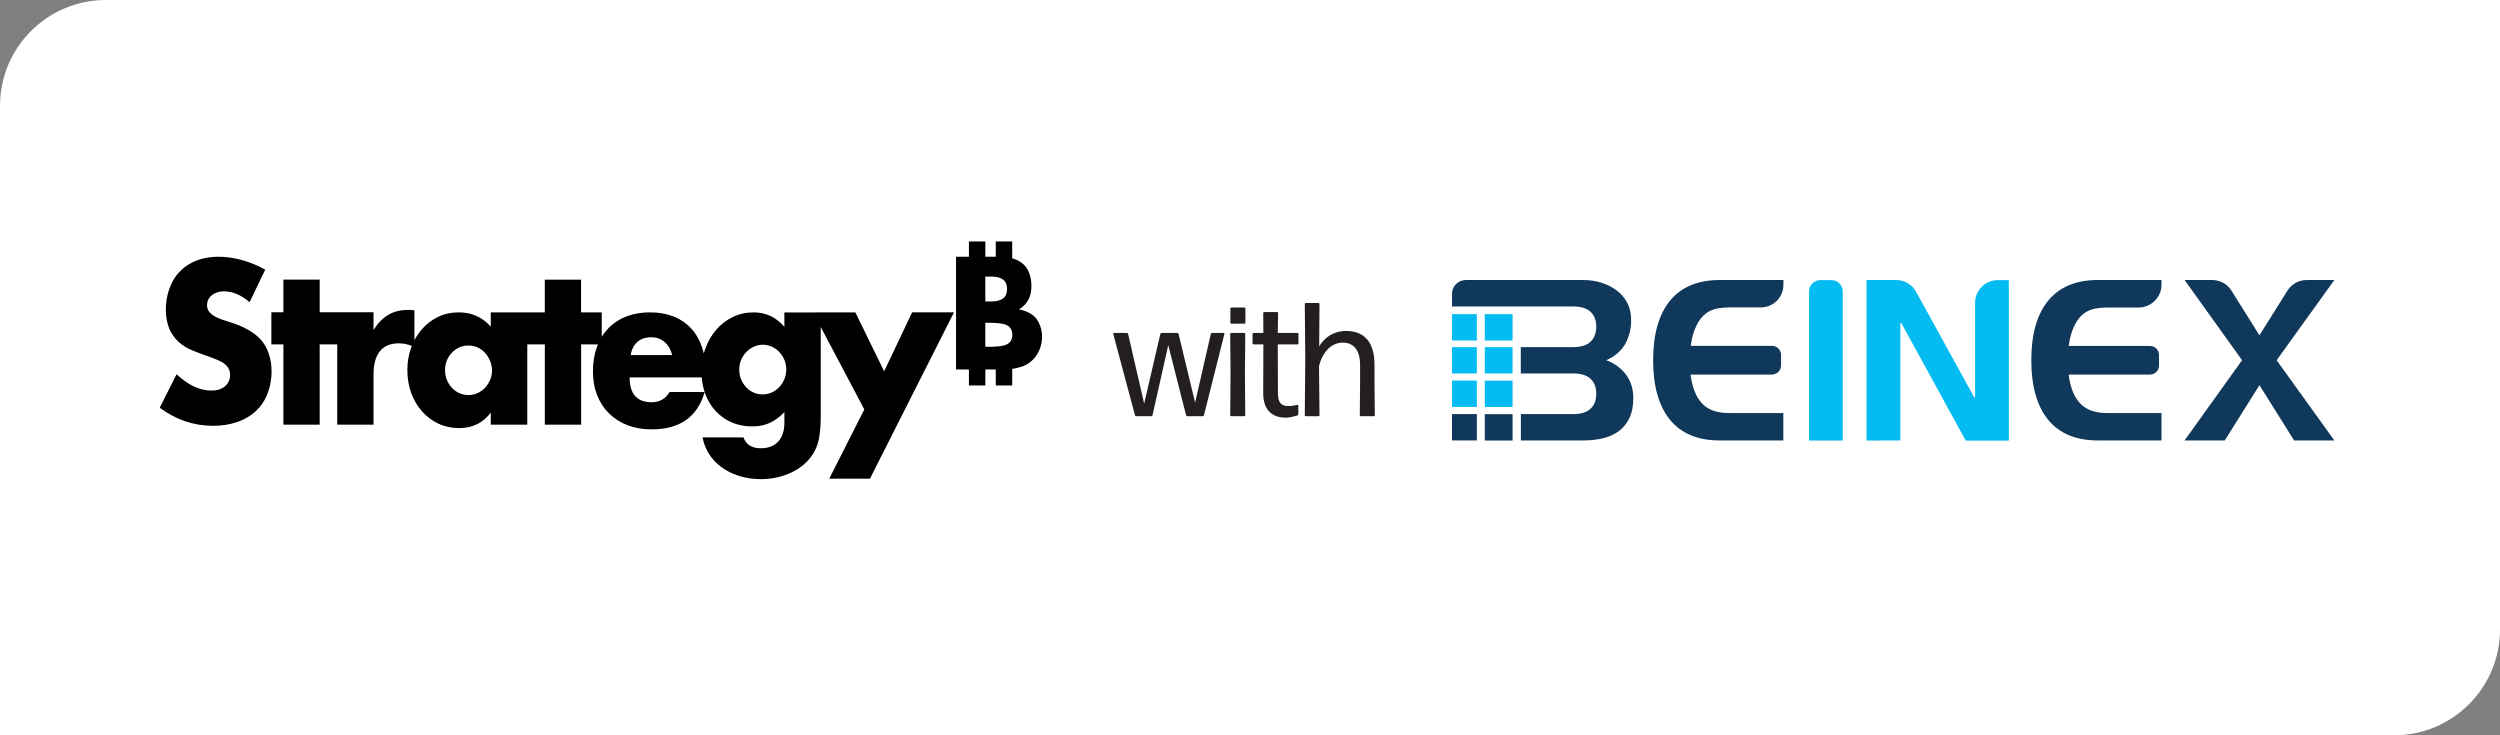 <?xml version="1.0" encoding="UTF-8"?>
<svg id="Layer_1" xmlns="http://www.w3.org/2000/svg" version="1.1" xmlns:xlink="http://www.w3.org/1999/xlink" viewBox="0 0 850 250">
  <rect x="0" y="0" width="850" height="250" fill="#808080" stroke="none"/>
  <!-- Generator: Adobe Illustrator 29.3.1, SVG Export Plug-In . SVG Version: 2.1.0 Build 151)  -->
  <defs>
    <style>
      .st0, .st1 {
        fill: #10385b;
      }

      .st0, .st2 {
        fill-rule: evenodd;
      }

      .st3 {
        fill: #fff;
      }

      .st4 {
        fill: #231f20;
      }

      .st5, .st2 {
        fill: #04bbf2;
      }
    </style>
  </defs>
  <path class="st3" d="M36,0h814v214c0,19.869-16.131,36-36,36H0V36C0,16.131,16.131,0,36,0Z"/>
  <g>
    <path d="M79.664,110.037c-2.834-1.086-6.399-1.602-8.451-3.903-1.41-1.617-.931-4.502.817-5.769,2.214-1.775,5.721-1.566,8.464-.403,1.451.598,2.915,1.525,4.366,2.781l5.317-11.051c-2.549-1.439-5.208-2.537-7.976-3.281-7.253-2.014-15.655-1.626-20.976,3.83-4.752,4.652-6.096,13.671-3.61,19.65,1.536,3.449,4.183,5.707,7.561,7.148,2.705,1.171,6.239,2.254,8.793,3.354,2.442,1.009,4.344,2.466,4.268,5.196-.109,3.317-2.824,5.298-6.476,5.196-1.915,0-3.842-.451-5.793-1.366-1.951-.915-3.927-2.305-5.927-4.184l-5.732,11.405c5.549,4.086,11.574,6.135,18.074,6.135,5.603.003,10.834-1.483,14.696-5.098,6.034-5.444,7.023-17.271,2.183-23.48-2.024-2.574-5.22-4.635-9.586-6.172l-.012.012h-0ZM300.598,126.223c-3.256-6.672-6.512-13.344-9.781-20.016-8.049.012-16.098.024-24.134.037v4.879c-2.818-3.269-6.293-4.916-10.427-4.916-2.549,0-4.902.512-7.061,1.549s-4.025,2.452-5.598,4.257c-1.574,1.805-2.805,3.928-3.72,6.355-.22.585-.415,1.183-.574,1.793-.158-.671-.342-1.317-.549-1.939-.865-2.574-2.109-4.757-3.755-6.538-3.563-3.865-8.536-5.478-13.977-5.477-5.458-.012-10.532,1.629-14.183,5.416-.842.866-1.598,1.83-2.244,2.891v-8.307h-7.024v-11.124h-12.342v11.124h-18.366v4.842c-2.867-3.22-6.476-4.842-10.842-4.842-2.585,0-4.951.512-7.086,1.549-2.134,1.037-3.976,2.439-5.524,4.22-.963,1.11-1.793,2.342-2.5,3.684v-10.124c-.501-.098-.939-.146-1.33-.146h-1.061c-2.549,0-4.768.585-6.683,1.769-1.914,1.183-3.525,2.879-4.841,5.086v-6.062h-18.305v-11.124h-12.342v11.124h-4.085v10.904h4.085v27.298h12.342v-27.298h5.964v27.298h12.342v-17.04c0-3.464.719-6.099,2.146-7.904,1.427-1.805,3.573-2.708,6.439-2.708,1.573,0,3.048.293,4.439.89-.085.195-.158.403-.231.61-.866,2.378-1.292,4.903-1.292,7.55,0,2.842.439,5.464,1.329,7.867,1.694,4.615,4.895,8.413,9.305,10.429,2.134.988,4.476,1.476,7.025,1.476,4.5,0,8.073-1.757,10.708-5.269v4.111h12.414v-27.298h5.964v27.298h12.342v-27.298h5.708c-.11.281-.232.549-.329.842-.915,2.476-1.366,5.257-1.366,8.343,0,3.086.476,5.684,1.427,8.087.951,2.403,2.305,4.477,4.061,6.208,1.756,1.732,3.854,3.074,6.305,4.013,2.451.939,5.159,1.403,8.11,1.403,9.634,0,15.659-4.233,18.074-12.71.073.207.134.415.207.61.842,2.281,2.025,4.245,3.549,5.879,3.172,3.4,7.537,5.227,12.317,5.196,3.15.035,5.898-.72,8.427-2.562.841-.598,1.719-1.354,2.622-2.268v3.537c0,2.744-.695,4.891-2.073,6.428-1.39,1.536-3.379,2.305-5.964,2.305-3.048,0-5-1.232-5.865-3.684h-13.915c.365,2.025,1.085,3.891,2.183,5.599,8.639,13.733,36.234,10.722,37.647-7.026.232-1.635.342-3.489.342-5.562v-30.567l14.818,28.042-11.928,23.541h13.842c9.524-18.845,19.049-37.702,28.574-56.547h-14.245c-3.158,6.672-6.33,13.344-9.488,20.016h-.025v-0ZM166.631,129.175c-1.202,2.98-4.062,5.176-7.33,5.123-4.565.116-8.097-4.06-7.976-8.514-.067-4.396,3.503-8.394,7.976-8.294,5.756-.147,9.591,6.628,7.33,11.685ZM216.705,116.258c1.208-1.061,2.756-1.586,4.671-1.586,1.916,0,3.366.549,4.635,1.659,1.268,1.11,2.11,2.574,2.524,4.403h-14.11c.317-1.927,1.085-3.415,2.28-4.476ZM227.644,133.298c-1.366,2.305-3.39,3.464-6.073,3.464-5.001,0-7.5-2.818-7.5-8.453h24.525c.134,1.769.464,3.428.976,4.977h-11.928v.012-0ZM266.658,128.931c-1.184,3.016-4.047,5.207-7.329,5.159-4.566.116-8.098-4.059-7.976-8.514-.059-4.363,3.598-8.353,7.988-8.368,4.453-.028,8.063,4.051,7.987,8.441,0,1.195-.219,2.257-.646,3.281h-.025ZM352.494,108.501c-1.46-1.855-3.551-2.809-6.049-3.306,1.427-.878,2.476-1.952,3.158-3.208,1.913-3.403,1.249-9.772-1.671-12.149-1-.927-2.267-1.598-3.78-2.013v-5.721h-5.586v5.184h-3.549v-5.184h-5.585v5.184h-4.378v38.336h4.378v5.44h5.585v-5.44h3.549v5.44h5.586v-5.647c.841-.122,1.646-.281,2.402-.512,7.065-1.654,9.934-10.584,5.94-16.405ZM342.408,98.268c0,2.818-1.769,4.22-5.317,4.22h-2.086v-8.453h2.086c3.548,0,5.317,1.403,5.317,4.22v.012ZM342.578,116.93c-1.229.933-5.232,1.036-7.574.964v-8.136c2.347-.071,6.339.029,7.574.964,2.17,1.134,2.183,5.074 0,6.208Z"/>
    <g>
      <path class="st4" d="M403.75,141.512c-.22,0-.439-.165-.495-.385l-6.049-23.757-5.334,23.757c-.055.22-.275.385-.495.385h-5.004c-.22,0-.44-.165-.495-.385l-7.369-27.552c-.055-.22.11-.385.275-.385h4.29c.22,0,.439.165.495.385l5.444,23.647,5.5-23.647c.055-.22.275-.385.495-.385h5.224c.22,0,.44.165.495.385l5.609,23.317,5.334-23.317c.055-.22.275-.385.495-.385h3.85c.22,0,.33.165.275.385l-6.929,27.552c-.055.22-.275.385-.495.385h-5.115Z"/>
      <path class="st4" d="M418.658,141.512c-.22,0-.385-.165-.385-.385l.11-14.188-.11-13.363c0-.22.165-.385.385-.385h4.345c.22,0,.385.165.385.385l-.11,13.309.11,14.243c0,.22-.165.385-.385.385h-4.345ZM418.713,110.056c-.22,0-.385-.165-.385-.385v-4.729c0-.22.165-.385.385-.385h4.344c.22,0,.385.165.385.385v4.729c0,.22-.165.385-.385.385h-4.344Z"/>
      <path class="st4" d="M441.426,140.797c0,.22-.165.439-.385.495-1.155.33-2.585.715-3.905.715-4.124,0-7.644-2.145-7.644-8.304l.055-16.608h-3.299c-.22,0-.385-.165-.385-.385v-3.135c0-.22.165-.385.385-.385h3.299l-.055-6.709c0-.22.165-.385.385-.385h4.29c.22,0,.385.165.385.385l-.11,6.709h6.654c.22,0,.385.165.385.385v3.135c0,.22-.165.385-.385.385h-6.654l.055,16.498c0,3.409,1.155,4.454,3.519,4.454,1.155,0,2.255-.165,3.025-.385.22-.055.385.11.385.275v2.859Z"/>
      <path class="st4" d="M456.495,116.49c-3.63,0-6.819,2.969-8.029,8.028l.165,16.608c0,.22-.165.385-.385.385h-4.234c-.22,0-.385-.165-.385-.385l.165-19.138-.165-18.587c0-.22.165-.385.385-.385h4.234c.22,0,.385.165.385.385l-.11,14.353c1.76-2.915,4.785-5.224,9.185-5.224,6.049,0,9.733,3.684,9.623,11.824v5.719l.11,11.054c0,.22-.165.385-.385.385h-4.345c-.22,0-.385-.165-.385-.385l.11-10.999v-6.159c-.056-5.279-2.475-7.479-5.939-7.479Z"/>
    </g>
    <g id="Layer_11" data-name="Layer_1">
      <g>
        <path class="st5" d="M634.625,149.782v-54.572h10.086c1.381,0,2.73.385,3.951,1.092,1.188.707,2.184,1.702,2.827,2.923l19.754,35.878h.289v-32.152c0-1.028.193-2.024.578-2.955s.964-1.799,1.67-2.505c.707-.707,1.574-1.285,2.505-1.67.931-.385,1.959-.578,2.955-.578h3.758v54.572h-14.647l-21.938-40.021h-.289v39.957l-11.499.032h0Z"/>
        <path class="st1" d="M602.409,127.362h-27.623c.642,4.754,1.991,7.805,4.015,9.925,2.024,2.088,5.043,3.148,9.026,3.148h18.501v9.315h-21.681c-7.388,0-13.009-2.345-16.831-7.002-3.822-4.69-5.749-11.435-5.749-20.268s1.927-15.578,5.749-20.268c3.854-4.657,9.475-7.002,16.863-7.002h21.681v1.606c0,1.028-.193,2.024-.578,2.955s-.964,1.799-1.67,2.505-1.574,1.285-2.505,1.67-1.959.578-2.955.578h-10.792c-1.317,0-2.666.128-3.951.353-1.413.257-2.73.835-3.887,1.67-1.349,1.092-2.473,2.473-3.18,4.047-.899,1.799-1.574,3.887-1.991,7.002h27.623c.835,0,1.606.321,2.184.899s.899,1.381.899,2.184v3.565c0,.835-.321,1.606-.899,2.184-.642.61-1.413.931-2.248.931l0.0 0Z"/>
        <path class="st1" d="M730.952,127.362h-27.623c.642,4.754,1.991,7.805,4.047,9.925,2.024,2.088,5.043,3.148,9.026,3.148h18.501v9.315h-21.681c-7.388,0-13.009-2.345-16.831-7.002-3.822-4.69-5.749-11.435-5.749-20.268s1.927-15.578,5.749-20.268c3.822-4.657,9.443-7.002,16.831-7.002h21.681v1.606c0,2.056-.803,4.015-2.281,5.46-1.445,1.445-3.405,2.281-5.46,2.281h-10.792c-1.317,0-2.666.128-3.951.353-1.413.257-2.73.835-3.887,1.67-1.221.899-2.281,2.248-3.18,4.047-.899,1.799-1.574,3.887-1.991,7.002h27.623c.835,0,1.606.321,2.184.899s.899,1.381.899,2.184v3.565c0,.835-.321,1.606-.899,2.184-.61.578-1.381.899-2.216.899h0Z"/>
        <path class="st5" d="M615.064,149.782v-50.685c0-1.028.418-2.024,1.124-2.73.739-.739,1.702-1.124,2.73-1.124h3.758c1.028,0,2.024.418,2.73,1.124.739.739,1.124,1.702,1.124,2.73v50.685h-11.467Z"/>
        <path class="st1" d="M758.704,98.84l9.507,15.161,9.507-15.161c.707-1.124,1.67-2.024,2.794-2.666,1.156-.642,2.441-.964,3.758-.964h9.411l-19.625,27.27,19.625,27.27h-13.683l-11.788-18.79-11.788,18.79h-13.683l19.561-27.27-19.529-27.27h9.379c1.317,0,2.602.321,3.758.964,1.156.642,2.12,1.574,2.794,2.666l0-0Z"/>
        <path class="st1" d="M552.88,127.426c-1.702-2.281-4.079-4.015-6.777-4.946,2.891-1.253,5.043-3.084,6.424-5.46,1.413-2.537,2.12-5.396,2.056-8.287.032-2.056-.418-4.079-1.381-5.878-.899-1.67-2.12-3.084-3.662-4.208-1.574-1.156-3.34-2.024-5.203-2.57-1.927-.578-3.919-.867-5.91-.867h-40.086c-1.221,0-2.409.482-3.276,1.381-.899.867-1.381,2.056-1.381,3.276v4.336h41.21c2.666,0,4.625.61,5.91,1.831,1.285,1.221,1.927,2.891,1.927,5.043s-.642,3.854-1.927,5.075c-1.285,1.253-3.276,1.863-5.91,1.863h-17.827v8.961h17.827c2.666,0,4.625.61,5.91,1.831,1.285,1.221,1.927,2.891,1.927,5.043,0,2.184-.642,3.919-1.927,5.107-1.285,1.221-3.276,1.831-5.91,1.831h-17.794v8.961h21.392c2.12,0,4.208-.225,6.263-.675,1.927-.418,3.758-1.188,5.396-2.313,1.606-1.124,2.891-2.666,3.758-4.433.931-1.863,1.413-4.176,1.413-6.97,0-3.051-.803-5.717-2.441-7.934l0-0Z"/>
        <path class="st2" d="M502.13,106.805h-8.448v8.961h8.448v-8.961ZM504.828,115.767v-8.961h9.443v8.961h-9.443Z"/>
        <path class="st2" d="M502.13,118.015h-8.448v8.961h8.448s0-8.961,0-8.961ZM504.828,126.977v-8.961h9.443v8.961h-9.443Z"/>
        <path class="st2" d="M502.13,129.386h-8.448v8.961h8.448v-8.961ZM504.828,138.379v-8.961h9.443v8.961h-9.443Z"/>
        <path class="st0" d="M502.13,140.788h-8.448v8.961h8.448v-8.961ZM504.828,149.782v-8.961h9.443v8.961h-9.443Z"/>
      </g>
    </g>
  </g>
</svg>